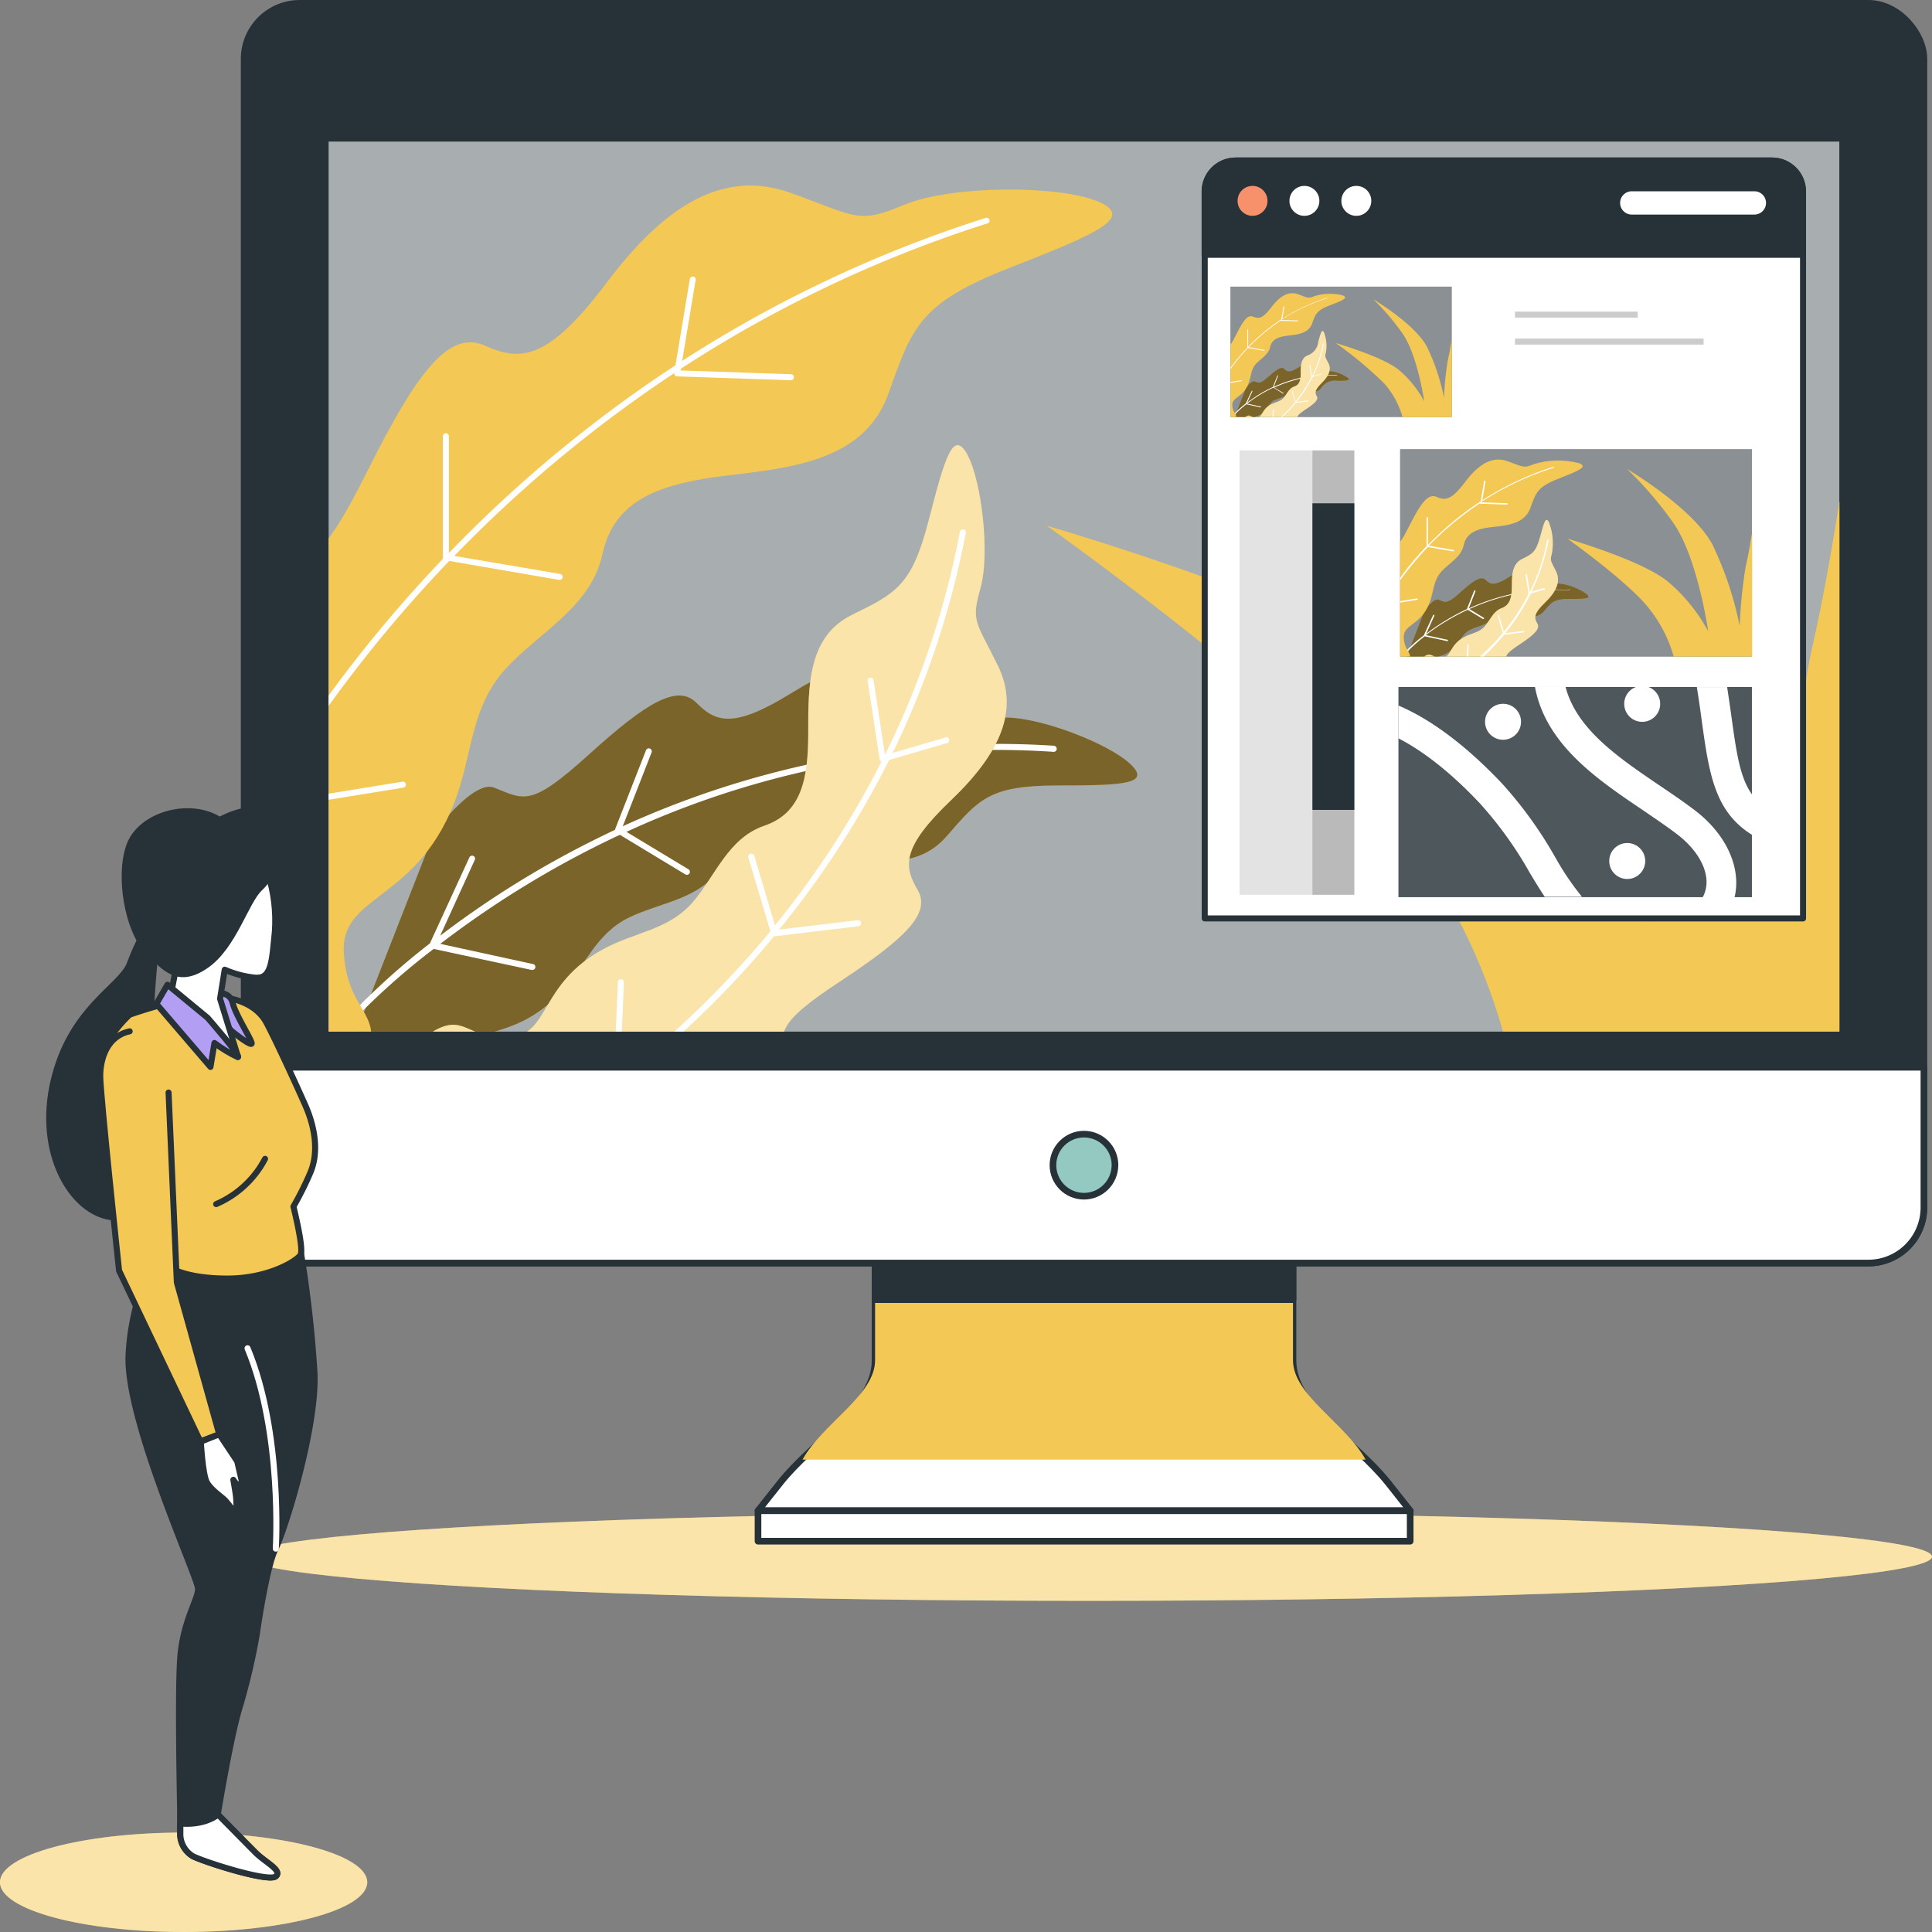 <svg xmlns="http://www.w3.org/2000/svg" width="320" height="320"><rect width="100%" height="100%" fill="#808080" stroke="none"/><defs><clipPath id="clppth_1"><path d="M54.43 23.45h250.22v147.42H54.43z" class="cls-13"/></clipPath><clipPath id="clppth_2"><path d="M231.91 74.41h58.27v34.33h-58.27z" class="cls-13"/></clipPath><clipPath id="clppth_3"><path d="M203.81 47.48h36.63v21.58h-36.63z" class="cls-13"/></clipPath><style>.cls-1{fill:#b29ff4}.cls-1,.cls-6,.cls-2,.cls-3,.cls-4,.cls-5{stroke-linecap:round;stroke-linejoin:round;stroke:#263238}.cls-7,.cls-5{fill:#f4c854}.cls-8,.cls-9,.cls-10,.cls-2,.cls-3{fill:#fff}.cls-3,.cls-4{stroke-width:1.1px}.cls-6,.cls-11,.cls-4{fill:#263238}.cls-9,.cls-10,.cls-12{isolation:isolate}.cls-13,.cls-14{fill:none}.cls-9{opacity:.46}.cls-14{stroke:#ccc;stroke-miterlimit:10}.cls-10,.cls-12{opacity:.5}</style></defs><g style="isolation:isolate"><ellipse cx="180.36" cy="257.83" class="cls-7" rx="139.64" ry="7.32"/><ellipse cx="180.36" cy="257.83" class="cls-10" rx="139.64" ry="7.32"/><path d="M214.16 225.31v-23.5h-69.22v23.5c0 7.67-10.04 13.11-15.75 20.32l-3.64 4.6h108.03l-3.64-4.6c-5.74-7.21-15.78-12.65-15.78-20.32" class="cls-3"/><path d="M132.92 241.76h93.27c-3.33-6.01-12.03-10.67-12.03-16.45v-23.5h-69.22v23.5c0 5.78-8.7 10.44-12.02 16.45" style="fill:#f4c854;isolation:isolate;mix-blend-mode:multiply"/><path d="M144.94 205.33h69.22v9.93h-69.22z" class="cls-4"/><rect width="278.22" height="208.66" x="40.44" y=".55" class="cls-4" rx="9.21" ry="9.21"/><path d="M40.44 176.77h278.22v23.22c0 5.09-4.12 9.21-9.21 9.21H49.62c-5.09 0-9.21-4.12-9.21-9.21h0v-23.22z" class="cls-3"/><path d="M54.43 23.45h250.22v147.42H54.43z" class="cls-4"/><path d="M54.43 23.45h250.22v147.42H54.43z" style="fill:#fff;isolation:isolate;opacity:.6"/><path d="M184.68 193c0-2.84-2.29-5.14-5.13-5.15-2.84 0-5.14 2.29-5.15 5.13 0 2.84 2.29 5.14 5.13 5.15h0c2.83 0 5.13-2.29 5.14-5.13Z" style="stroke-linecap:round;stroke-linejoin:round;stroke:#263238;fill:#93c9c1;stroke-width:1.1px"/><path d="M125.55 250.23h108.02v5.04H125.55z" class="cls-3"/><g style="clip-path:url(#clppth_1)"><path d="M187.16 126.49c-3.55-3.32-14.88-7.76-20.83-7.64s-5.54-.7-11.71-6.03-13.95-3.97-23.55 1.98-12.54 4.8-15.68 1.64-8.14-.27-17.85 8.53-10.67 7.47-15.7 5.48c-2.41-.94-6.38 2.98-9.85 7.24l-19.06 48.77 13.3 5.19c2.55-.91 5.28-2.22 6.83-3.97 3.49-3.97-.29-5.44 1.76-11.9s9.71-2.51 18.03-11.38c4.12-4.39 5.76-9.71 11.32-12.42 5.22-2.55 11.72-2.98 15.2-8.27s9.26-5.11 16.75-3.15 15.38 4.08 20.71-2.09 7.14-8.36 18.31-8.37c11.17 0 15.58-.26 12.03-3.61Z" class="cls-7"/><path d="M187.16 126.49c-3.55-3.32-14.88-7.76-20.83-7.64s-5.54-.7-11.71-6.03-13.95-3.97-23.55 1.98-12.54 4.8-15.68 1.64-8.14-.27-17.85 8.53-10.67 7.47-15.7 5.48c-2.41-.94-6.38 2.98-9.85 7.24l-19.06 48.77 13.3 5.19c2.55-.91 5.28-2.22 6.83-3.97 3.49-3.97-.29-5.44 1.76-11.9s9.71-2.51 18.03-11.38c4.12-4.39 5.76-9.71 11.32-12.42 5.22-2.55 11.72-2.98 15.2-8.27s9.26-5.11 16.75-3.15 15.38 4.08 20.71-2.09 7.14-8.36 18.31-8.37c11.17 0 15.58-.26 12.03-3.61Z" class="cls-12"/><path d="M174.59 123.52c-12.82-.83-25.7.03-38.3 2.56l4.67-7.82c.14-.24.06-.54-.18-.68a.48.48 0 0 0-.67.18l-5.14 8.61a153 153 0 0 0-31.82 10.48l4.76-12.19c.12-.25.01-.54-.24-.66s-.54-.01-.66.24c-.01.02-.02.05-.03.07l-5.1 13.04v.09c-4.96 2.34-9.5 4.76-13.47 7.11-5.37 3.17-10.54 6.65-15.5 10.43l5.75-12.6a.495.495 0 0 0-.89-.42l-6.57 14.3c-5.06 3.91-9.79 8.22-14.16 12.89-.19.2-.19.51 0 .7a.523.523 0 0 0 .71-.04c4.34-4.59 9.05-8.82 14.08-12.64l16.24 3.49h.1c.24 0 .44-.17.49-.4.06-.26-.1-.52-.36-.58h-.01l-15.37-3.35c9.24-7.07 19.21-13.13 29.75-18.06l10.85 6.56a.5.5 0 0 0 .68-.17.5.5 0 0 0-.17-.68l-10.27-6.2c9.81-4.52 20.09-7.96 30.64-10.27v.11c.04.13.14.24.27.3l12.04 5.19c.06.03.13.05.2.05.27.05.54-.12.6-.4a.517.517 0 0 0-.4-.6l-11.47-4.96a144.7 144.7 0 0 1 38.89-2.67.502.502 0 0 0 .06-1Z" class="cls-8"/><path d="M160.24 75.35c2.33 4.27 3.77 16.38 2.16 22.04s-.7 5.54 2.89 12.89.36 14.51-7.81 22.3-7.8 10.91-5.52 14.77-1.79 7.93-12.76 15.16c-10.98 7.23-9.92 8.45-9.27 13.88.3 2.57-4.44 5.42-9.48 7.72l-51.99 6.17-1.69-14.17c1.53-2.24 3.48-4.55 5.59-5.62 4.72-2.38 5.2 1.67 11.98 1.31s4.88-8.77 15.56-14.58c5.29-2.89 10.84-3.14 14.88-7.83 3.77-4.41 5.86-10.59 11.82-12.62 6.12-2.09 7.28-7.69 7.27-15.42s-.07-15.92 7.24-19.51 9.92-4.82 12.7-15.62 4.12-15.13 6.45-10.86Z" class="cls-7"/><path d="M160.24 75.35c2.33 4.27 3.77 16.38 2.16 22.04s-.7 5.54 2.89 12.89.36 14.51-7.81 22.3-7.8 10.91-5.52 14.77-1.79 7.93-12.76 15.16c-10.98 7.23-9.92 8.45-9.27 13.88.3 2.57-4.44 5.42-9.48 7.72l-51.99 6.17-1.69-14.17c1.53-2.24 3.48-4.55 5.59-5.62 4.72-2.38 5.2 1.67 11.98 1.31s4.88-8.77 15.56-14.58c5.29-2.89 10.84-3.14 14.88-7.83 3.77-4.41 5.86-10.59 11.82-12.62 6.12-2.09 7.28-7.69 7.27-15.42s-.07-15.92 7.24-19.51 9.92-4.82 12.7-15.62 4.12-15.13 6.45-10.86Z" class="cls-10"/><path d="m156.61 122.15-8.75 2.55c5.62-11.56 9.69-23.8 12.11-36.42a.507.507 0 0 0-.39-.59.523.523 0 0 0-.59.4 144.2 144.2 0 0 1-12.41 36.92l-1.89-12.35a.504.504 0 0 0-.57-.41c-.27.04-.45.29-.41.55v.01l1.98 12.95c.02.14.1.27.22.35h.1a150.6 150.6 0 0 1-17.65 27.15l-3.42-11.5c-.08-.27-.36-.43-.63-.36s-.43.36-.36.63l3.65 12.22a162 162 0 0 1-24.93 24.21l.67-15.76c.01-.27-.2-.5-.48-.52a.53.53 0 0 0-.52.48l-.71 16.59c-4.98 3.91-10.28 7.4-15.83 10.45-.24.12-.34.42-.22.66a.52.52 0 0 0 .68.22 119 119 0 0 0 16-10.55l15.51-2.75c.27-.05.46-.31.41-.58a.506.506 0 0 0-.58-.41l-13.66 2.42c4.9-3.85 9.58-7.98 14-12.37 3.27-3.26 6.75-7.01 10.26-11.26h.09l13.88-1.66c.27-.03.47-.28.44-.56s-.28-.47-.56-.44l-13 1.54c7.09-8.67 13.2-18.09 18.23-28.09l9.62-2.8c.23-.09.35-.34.3-.58a.495.495 0 0 0-.57-.39h-.04Z" class="cls-8"/><path d="M181.59 33.27c-6.5-2.6-24.02-2.6-31.81.65s-7.78 1.98-18.84-1.98-20.77 1.98-30.5 14.93C90.7 59.82 86.16 59.85 80.32 57.25s-11.04 3.9-19.47 20.77S50.46 93.6 42.67 93.6c-3.72 0-6.99 7.25-9.4 14.88v75.23h20.51c2.98-2.55 5.95-5.73 7.07-8.93 2.59-7.14-3.25-7.14-3.9-16.86s11.68-8.44 18.18-24.66c3.2-8.03 2.64-16.01 8.66-22.53 5.64-6.14 14.1-10.16 16.01-19.02 1.98-9.08 9.74-11.67 20.77-12.97s22.72-2.6 26.62-13.64 5.19-14.93 20.12-20.77 20.79-8.43 14.3-11.07Z" class="cls-7"/><path d="M163.89 36.41a.5.5 0 0 0-.62-.32 210.4 210.4 0 0 0-50.28 23.68l2.23-13.4a.48.48 0 0 0-.37-.56h-.03a.48.48 0 0 0-.56.39v.01l-2.38 14.29a218.8 218.8 0 0 0-37.53 31.09V72.25c0-.27-.22-.49-.5-.5-.27 0-.5.22-.5.5v20.12a.7.7 0 0 0 0 .2 224 224 0 0 0-14.38 16.62A231 231 0 0 0 43.25 132l1.19-20.75c0-.27-.2-.5-.47-.53-.27 0-.5.2-.53.47l-1.27 22.62c-4.75 7.86-8.87 16.08-12.31 24.59-.09.26.04.54.3.63h.17c.21 0 .4-.13.47-.33 3.41-8.44 7.49-16.6 12.21-24.39l23.8-3.85c.27-.05.45-.31.41-.58a.484.484 0 0 0-.55-.41h-.01l-22.94 3.72c4.88-8.16 10.27-16 16.12-23.48 4.15-5.3 8.99-10.98 14.57-16.8l18.2 3.14h.09c.24 0 .45-.17.49-.41a.52.52 0 0 0-.41-.58l-17.53-2.98a218.7 218.7 0 0 1 36.43-30.28c-.01.13.02.26.11.36.09.11.22.17.37.18l18.84.64c.27 0 .5-.22.5-.5s-.22-.5-.5-.5l-18.26-.62.05-.3a209.3 209.3 0 0 1 50.79-24.07c.26-.09.4-.38.31-.64Z" class="cls-8"/><path d="M304.66 83.05c-.92 5.9-2.6 15.87-4.48 24.06-2.86 12.4-4.28 41.95-4.28 41.95s-5.72-30.99-19.07-57.21-61.02-54.34-61.02-54.34 14.78 13.35 32.41 37.68 25.27 77.71 25.27 77.71-10.01-20.04-28.6-35.32-71.51-30.5-71.51-30.5 37.68 26.7 54.82 45.77a97.1 97.1 0 0 1 20.73 38.01h55.74V83.07Z" class="cls-7"/></g><path d="M231.91 112.76h58.27v34.33h-58.27z" class="cls-9"/><circle cx="237.54" cy="139.63" r="2.98" class="cls-8"/><path d="M204.66 26.59h88.85c2.83 0 5.13 2.3 5.13 5.13h0v120.4h-99.1V31.72c0-2.83 2.3-5.13 5.13-5.13Z" class="cls-2"/><path d="M250.93 52.12h20.33M250.93 56.58h31.24" class="cls-14"/><path d="M205.31 74.6h19.01v73.6h-19.01z" style="isolation:isolate;opacity:.11"/><path d="M217.38 74.6h6.94v73.6h-6.94z" style="isolation:isolate;opacity:.18"/><path d="M217.38 83.36h6.94v50.78h-6.94z" class="cls-11"/><path d="M293.5 26.59h-88.85c-2.83 0-5.12 2.28-5.13 5.11v10.5h99.1V31.72c0-2.83-2.28-5.12-5.11-5.13h-.02Z" class="cls-6"/><circle cx="207.46" cy="33.27" r="2.98" style="stroke-linecap:round;stroke-linejoin:round;stroke:#263238;fill:#f6916c"/><circle cx="216.05" cy="33.27" r="2.98" class="cls-2"/><circle cx="224.65" cy="33.27" r="2.98" class="cls-2"/><path d="M290.56 36.04h-20.29c-1.34 0-2.43-1.09-2.43-2.43h0c0-1.34 1.09-2.43 2.43-2.43h20.31c1.34 0 2.43 1.09 2.43 2.43h0c0 1.34-1.09 2.43-2.43 2.43z" class="cls-2"/><path d="M231.91 74.41h58.27v34.33h-58.27z" class="cls-11"/><path d="M231.91 74.41h58.27v34.33h-58.27z" class="cls-9"/><g style="clip-path:url(#clppth_2)"><path d="M262.82 98.41a9.74 9.74 0 0 0-4.84-1.78c-1.37 0-1.3-.17-2.73-1.41s-3.25-.93-5.49.46-2.92 1.12-3.65.39-1.89-.07-4.17 1.98-2.48 1.74-3.66 1.28c-.56-.22-1.48.68-2.29 1.69l-4.4 11.35 3.1 1.21c.59-.18 1.14-.5 1.59-.93.81-.92-.07-1.27.41-2.78s2.26-.59 4.2-2.65c.99-.99 1.34-2.26 2.63-2.9s2.74-.7 3.54-1.92 2.16-1.19 3.91-.73 3.58.99 4.82-.49 1.67-1.98 4.26-1.98 3.59-.02 2.77-.79" class="cls-7"/><path d="M262.82 98.41a9.74 9.74 0 0 0-4.84-1.78c-1.37 0-1.3-.17-2.73-1.41s-3.25-.93-5.49.46-2.92 1.12-3.65.39-1.89-.07-4.17 1.98-2.48 1.74-3.66 1.28c-.56-.22-1.48.68-2.29 1.69l-4.4 11.35 3.1 1.21c.59-.18 1.14-.5 1.59-.93.81-.92-.07-1.27.41-2.78s2.26-.59 4.2-2.65c.99-.99 1.34-2.26 2.63-2.9s2.74-.7 3.54-1.92 2.16-1.19 3.91-.73 3.58.99 4.82-.49 1.67-1.98 4.26-1.98 3.59-.02 2.77-.79" class="cls-12"/><path d="M259.88 97.73c-2.99-.2-5.99 0-8.93.6l1.09-1.82s.04-.11 0-.16a.12.12 0 0 0-.16 0l-1.2 1.98c-2.55.54-5.04 1.36-7.41 2.45l1.11-2.85c.02-.06-.01-.13-.07-.15s-.13.01-.15.07l-1.19 3.03c-1.16.55-2.21 1.11-3.13 1.66-1.25.74-2.46 1.55-3.61 2.43l1.34-2.98c.03-.05 0-.12-.05-.15-.06-.03-.13 0-.16.06l-1.53 3.33c-1.18.9-2.29 1.89-3.3 2.98-.04.03-.05.1-.02.14l.02.02h.07q.045.015.09 0c1.01-1.08 2.11-2.08 3.28-2.98l3.78.81c.06-.02.1-.09.08-.15a.11.11 0 0 0-.08-.08l-3.59-.77c2.15-1.65 4.48-3.06 6.94-4.2l2.52 1.53h.06s.08-.02.1-.05c.04-.04.05-.11 0-.15l-2.39-1.45c2.29-1.05 4.69-1.85 7.15-2.39s.04.06.07.08l2.81 1.2s.09-.02.11-.07c.02-.06 0-.12-.06-.15l-2.68-1.15c2.98-.62 6.02-.83 9.05-.63.06-.02.1-.09.08-.15a.11.11 0 0 0-.08-.08l.03.2Z" class="cls-8"/><path d="M256.54 86.5c.64 1.63.81 3.4.51 5.13-.37 1.32-.16 1.29.67 2.98s.08 3.38-1.82 5.2-1.81 2.55-1.28 3.43-.42 1.85-2.98 3.53-2.31 1.98-2.16 3.22c.07.6-.99 1.27-2.2 1.79l-12.11 1.44-.4-3.3c.33-.53.78-.97 1.31-1.3 1.09-.56 1.21.39 2.79.3s1.13-2.04 3.62-3.39c1.23-.67 2.53-.73 3.46-1.82s1.37-2.47 2.76-2.98 1.7-1.79 1.7-3.59 0-3.71 1.69-4.55 2.3-1.12 2.98-3.63.94-3.45 1.48-2.45Z" class="cls-7"/><path d="M256.54 86.5c.64 1.63.81 3.4.51 5.13-.37 1.32-.16 1.29.67 2.98s.08 3.38-1.82 5.2-1.81 2.55-1.28 3.43-.42 1.85-2.98 3.53-2.31 1.98-2.16 3.22c.07.6-.99 1.27-2.2 1.79l-12.11 1.44-.4-3.3c.33-.53.78-.97 1.31-1.3 1.09-.56 1.21.39 2.79.3s1.13-2.04 3.62-3.39c1.23-.67 2.53-.73 3.46-1.82s1.37-2.47 2.76-2.98 1.7-1.79 1.7-3.59 0-3.71 1.69-4.55 2.3-1.12 2.98-3.63.94-3.45 1.48-2.45Z" class="cls-10"/><path d="m255.7 97.4-2.03.59c1.31-2.69 2.26-5.54 2.82-8.48a.113.113 0 0 0-.09-.13c-.06 0-.12.03-.14.09-.57 2.98-1.54 5.88-2.89 8.6l-.45-2.88c0-.06-.06-.11-.12-.1h-.01c-.06 0-.11.07-.1.14s.47 2.98.47 2.98c.01.03.03.06.05.08a35 35 0 0 1-4.12 6.33l-.79-2.68c-.02-.06-.09-.1-.15-.08a.1.1 0 0 0-.08.13l.84 2.84a37.8 37.8 0 0 1-5.81 5.64l.16-3.67c0-.06-.05-.11-.11-.12-.06 0-.11.04-.12.1v.01l-.17 3.87c-1.16.91-2.39 1.72-3.68 2.43-.05.03-.07.1-.05.16.02.04.06.06.11.06h.05c1.3-.71 2.55-1.53 3.72-2.45l3.61-.64c.06 0 .11-.06.1-.12v-.01c0-.06-.06-.1-.12-.09h-.02l-3.09.63c1.14-.89 2.23-1.85 3.26-2.88.75-.76 1.57-1.64 2.39-2.62l3.23-.39c.06 0 .11-.06.1-.12v-.01c0-.06-.06-.1-.12-.1l-3.03.36c1.65-2.02 3.07-4.22 4.23-6.56l2.24-.65c.06-.02.09-.08.08-.14a.11.11 0 0 0-.09-.14c-.03 0-.06 0-.09.01Z" class="cls-8"/><path d="M261.52 76.71c-2.44-.63-5-.58-7.41.15-1.81.75-1.81.46-4.38-.46s-4.84.46-7.1 3.48-3.33 3.02-4.69 2.42-2.57.9-4.53 4.83-2.42 3.63-4.23 3.63c-.86 0-1.63 1.69-2.19 3.45v17.52h4.78c.71-.55 1.27-1.27 1.65-2.08.6-1.66-.75-1.66-.91-3.97s2.73-1.98 4.23-5.74c.75-1.87.61-3.73 1.98-5.25s3.29-2.37 3.73-4.43 2.27-2.72 4.84-2.98 5.29-.6 6.2-3.17 1.21-3.48 4.68-4.84 4.87-1.96 3.36-2.57Z" class="cls-7"/><path d="M257.37 77.42c-.02-.06-.09-.09-.15-.07a48.5 48.5 0 0 0-11.7 5.51l.52-3.12a.113.113 0 0 0-.09-.13c-.06-.01-.13.03-.14.1l-.56 3.32c-3.17 2.08-6.1 4.51-8.74 7.24v-4.5c0-.06-.05-.11-.11-.11s-.11.04-.12.1v4.7a53 53 0 0 0-3.35 3.87 54 54 0 0 0-3.63 5.38l.28-4.84c0-.06-.04-.11-.1-.12h-.01c-.06 0-.11.05-.12.11l-.3 5.28a40 40 0 0 0-2.87 5.72c-.02.06 0 .12.06.14h.01s.09-.03.1-.08c.8-1.96 1.75-3.86 2.85-5.67l5.53-.9c.06-.01.11-.07.1-.13 0-.06-.07-.11-.14-.1l-5.34.87c1.14-1.9 2.39-3.73 3.75-5.47.99-1.23 2.09-2.56 3.39-3.91l4.24.72c.05 0 .1-.04.11-.1 0-.06-.03-.12-.09-.14l-4.09-.7c2.56-2.65 5.41-5.01 8.48-7.04v.08h.08l4.38.15c.06 0 .11-.05.12-.11 0-.07-.05-.12-.12-.12l-4.24-.15v-.07c3.67-2.39 7.65-4.28 11.82-5.6.05.04.12.02.15-.02.02-.03.03-.06.02-.09Z" class="cls-8"/><path d="M290.18 88.29c-.22 1.37-.6 3.7-1.05 5.59-.52 3.23-.85 6.5-.99 9.77-.92-4.61-2.42-9.08-4.44-13.32-3.11-6.1-14.21-12.65-14.21-12.65 2.79 2.68 5.31 5.61 7.55 8.77 4.11 5.66 5.89 18.1 5.89 18.1a28.6 28.6 0 0 0-6.66-8.21c-4.33-3.56-16.65-7.11-16.65-7.11s8.77 6.22 12.76 10.66c2.26 2.55 3.91 5.58 4.84 8.86h12.98V88.3Z" class="cls-7"/></g><path d="M203.81 47.48h36.63v21.58h-36.63z" class="cls-11"/><path d="M203.81 47.48h36.63v21.58h-36.63z" class="cls-9"/><g style="clip-path:url(#clppth_3)"><path d="M223.24 62.58a6 6 0 0 0-3.04-1.12c-.85 0-.81-.1-1.72-.88s-2.04-.59-3.44.29-1.84.7-2.3.24-1.19 0-2.62 1.25-1.56 1.09-2.3.8c-.36-.14-.93.43-1.44 1.06l-2.8 7.14 1.98.76c.37-.12.71-.32.99-.59.51-.59-.05-.8.25-1.75s1.43-.38 2.65-1.68c.6-.63.84-1.42 1.66-1.81s1.72-.44 2.22-1.21 1.36-.74 2.45-.46 2.25.6 3.03-.31c.56-.91 1.62-1.4 2.68-1.23 1.62 0 2.26-.07 1.75-.52Z" class="cls-7"/><path d="M223.24 62.58a6 6 0 0 0-3.04-1.12c-.85 0-.81-.1-1.72-.88s-2.04-.59-3.44.29-1.84.7-2.3.24-1.19 0-2.62 1.25-1.56 1.09-2.3.8c-.36-.14-.93.43-1.44 1.06l-2.8 7.14 1.98.76c.37-.12.71-.32.99-.59.51-.59-.05-.8.25-1.75s1.43-.38 2.65-1.68c.6-.63.84-1.42 1.66-1.81s1.72-.44 2.22-1.21 1.36-.74 2.45-.46 2.25.6 3.03-.31c.56-.91 1.62-1.4 2.68-1.23 1.62 0 2.26-.07 1.75-.52Z" class="cls-12"/><path d="M221.41 62.14c-1.88-.13-3.77 0-5.61.37l.68-1.14s.03-.07 0-.1a.09.09 0 0 0-.1 0l-.74 1.26c-1.6.34-3.17.86-4.66 1.54l.69-1.79s.03-.06 0-.08c-.03-.03-.07-.03-.1 0l-.74 1.91c-.68.31-1.34.66-1.98 1.04-.79.47-1.54.98-2.27 1.53l.85-1.84s.02-.07 0-.1c-.03-.03-.07-.03-.1 0l-.99 2.09c-.74.57-1.43 1.2-2.07 1.87-.03.03-.03.08 0 .11h.11c.64-.67 1.33-1.29 2.06-1.85l2.37.52s.06-.03.07-.06c0 0 0-.07-.06-.08l-2.25-.49a23.3 23.3 0 0 1 4.35-2.65l1.59.99s.04.01.06 0a.09.09 0 0 0 0-.1l-1.51-.9c1.44-.66 2.95-1.16 4.5-1.51l1.76.76s.05.01.07 0c.03-.03.03-.07 0-.1l-1.68-.72c1.87-.39 3.79-.52 5.69-.4 0 0 .07 0 .07-.07-.02-.01-.04-.02-.06 0Z" class="cls-8"/><path d="M219.3 55.09c.39 1.03.5 2.14.32 3.22-.24.82-.11.81.42 1.88s0 2.12-1.14 3.26-1.14 1.6-.81 2.16-.26 1.16-1.86 2.22-1.46 1.23-1.36 1.98c0 .38-.65.79-1.39 1.13l-7.62.9-.24-2.07c.2-.34.48-.62.81-.82.69-.35.76.24 1.76.19s.71-1.28 2.28-2.13c.77-.43 1.59-.47 2.17-1.15s.86-1.55 1.74-1.84 1.06-1.13 1.06-2.26 0-2.33 1.06-2.86a2.66 2.66 0 0 0 1.85-2.28c.42-1.54.6-2.17.95-1.54Z" class="cls-7"/><path d="M219.3 55.09c.39 1.03.5 2.14.32 3.22-.24.82-.11.81.42 1.88s0 2.12-1.14 3.26-1.14 1.6-.81 2.16-.26 1.16-1.86 2.22-1.46 1.23-1.36 1.98c0 .38-.65.79-1.39 1.13l-7.62.9-.24-2.07c.2-.34.48-.62.81-.82.69-.35.76.24 1.76.19s.71-1.28 2.28-2.13c.77-.43 1.59-.47 2.17-1.15s.86-1.55 1.74-1.84 1.06-1.13 1.06-2.26 0-2.33 1.06-2.86a2.66 2.66 0 0 0 1.85-2.28c.42-1.54.6-2.17.95-1.54Z" class="cls-10"/><path d="m218.77 61.93-1.28.38c.82-1.69 1.42-3.49 1.78-5.34 0 0 0-.07-.06-.08-.04 0-.08.02-.09.06-.36 1.87-.97 3.69-1.81 5.4l-.28-1.81s0-.06-.08-.06c-.04 0-.07.05-.06.09l.29 1.89v.05c-.72 1.41-1.59 2.74-2.59 3.97l-.5-1.69s-.06-.06-.1-.05c0 0-.06.06 0 .09l.53 1.79c-1.09 1.31-2.32 2.5-3.66 3.55l.1-2.31s-.03-.07-.07-.07-.07.03-.07.07l-.11 2.42c-.73.58-1.5 1.09-2.31 1.54a.09.09 0 0 0 0 .1c.02.01.05.01.07 0 .82-.45 1.6-.97 2.34-1.54l2.27-.41s.06-.04.06-.08-.05-.07-.09-.06l-1.98.35q1.08-.84 2.04-1.8c.49-.48.99-.99 1.51-1.65l2.04-.25s.06 0 .06-.08c0-.03-.02-.06-.06-.06h-.02l-1.9.23a22.4 22.4 0 0 0 2.66-4.13l1.41-.42s.07-.03.07-.07-.03-.07-.07-.07l-.03.04Z" class="cls-8"/><path d="M222.43 48.93a8.7 8.7 0 0 0-4.66.1c-1.14.47-1.14.28-2.76-.29s-3.03.29-4.46 2.18-2.09 1.9-2.98 1.53-1.62.57-2.85 3.03-1.53 2.28-2.67 2.28c-.55 0-.99 1.06-1.38 2.17v11.02h2.98c.44-.35.8-.8 1.04-1.31.38-1.05-.48-1.05-.58-2.47s1.72-1.24 2.66-3.61c.48-1.18.39-2.35 1.27-3.3s2.06-1.49 2.34-2.79 1.43-1.71 3.04-1.89 3.32-.39 3.9-1.98.76-2.19 2.98-3.04 3.07-1.25 2.12-1.63Z" class="cls-7"/><path d="M219.83 49.39s-.05-.06-.08-.05c-2.6.82-5.07 1.99-7.36 3.47l.33-1.98s-.02-.08-.06-.09c0 0-.08 0-.08.06l-.36 2.09a32.4 32.4 0 0 0-5.49 4.55v-2.83s-.03-.07-.07-.07-.07.03-.07.07v2.98c-.81.84-1.51 1.67-2.11 2.43a35 35 0 0 0-2.3 3.34l.18-3.04s-.03-.07-.07-.07-.06 0-.08.04v.02l-.19 3.32q-1.05 1.725-1.8 3.6c-.01.04 0 .08.04.09s.06-.02.07-.05c.5-1.23 1.1-2.43 1.79-3.57l3.48-.57s.07 0 .06-.08c0-.04-.04-.07-.08-.07l-3.36.55c.71-1.19 1.5-2.34 2.36-3.43.6-.77 1.32-1.61 2.13-2.46l2.67.46s.07 0 .07-.06c.01-.03 0-.06-.04-.08h-.02l-2.57-.45c1.62-1.66 3.4-3.15 5.34-4.43v.05h.05l2.76.1s.07-.04.08-.08c0-.04-.03-.07-.07-.07l-2.68-.09v-.05c2.31-1.51 4.81-2.69 7.44-3.52.02.03.05.04.08.02.02-.01.03-.03.03-.05Z" class="cls-8"/><path d="M240.45 56.21c-.14.86-.39 2.33-.66 3.52-.33 2.04-.54 4.09-.62 6.15-.57-2.9-1.51-5.71-2.79-8.38-1.98-3.84-8.93-7.93-8.93-7.93 1.75 1.68 3.34 3.53 4.74 5.51 2.59 3.56 3.7 11.37 3.7 11.37a18 18 0 0 0-4.18-5.17c-2.72-2.23-10.47-4.46-10.47-4.46 2.86 2.01 5.54 4.25 8.03 6.69 1.42 1.61 2.45 3.51 3.03 5.57h8.16V56.2Z" class="cls-7"/></g><path d="M231.63 113.79h58.54v34.81h-58.54z" class="cls-11"/><path d="M231.63 113.79h58.54v34.81h-58.54z" style="fill:#fff;isolation:isolate;opacity:.18"/><path d="M280.69 134.19c-1.85-1.41-3.89-2.79-5.86-4.12-6.75-4.58-13.7-9.29-15.52-16.28h-5.07c1.78 9.49 10.23 15.25 17.85 20.38 1.98 1.36 3.89 2.64 5.64 3.97 3.78 2.87 5.61 6.59 4.69 9.52-.1.35-.24.68-.43.99h5.3c1.18-4.88-1.34-10.47-6.6-14.46M257.64 142.07a68 68 0 0 0-8.88-12.32c-7.49-7.93-13.57-11.4-17.14-12.89v5.43c3.1 1.59 7.79 4.7 13.53 10.81 3.16 3.51 5.92 7.35 8.23 11.47.83 1.38 1.64 2.72 2.48 3.97h6.17a44.4 44.4 0 0 1-4.39-6.48ZM290.18 131.58c-1.98-2.78-2.56-6.8-3.4-12.89-.21-1.51-.45-3.14-.71-4.89h-5.02c.32 1.98.59 3.87.81 5.56 1.21 8.69 2.09 15.03 8.32 18.91z" class="cls-8"/><circle cx="272" cy="116.58" r="2.98" class="cls-8"/><circle cx="269.52" cy="142.61" r="2.98" class="cls-8"/><circle cx="248.95" cy="119.55" r="2.98" class="cls-8"/><path d="M60.83 311.76c0 4.55-13.62 8.24-30.42 8.24s-30.42-3.69-30.42-8.24 13.62-8.23 30.42-8.23 30.42 3.69 30.42 8.23" class="cls-7"/><path d="M60.83 311.76c0 4.55-13.62 8.24-30.42 8.24s-30.42-3.69-30.42-8.24 13.62-8.23 30.42-8.23 30.42 3.69 30.42 8.23" class="cls-10"/><path d="M25.58 159.29s-.99 10.54-.78 17.37 1.37 24.99-5.46 24.99S6.06 191.73 8.8 179.4s11.13-15.82 12.68-19.71a40 40 0 0 1 1.98-4.49s1.34-2.74 2.12 4.1ZM49.78 207.12c1.12 6.72 1.89 13.5 2.31 20.3.39 8.98-4.88 25.96-6.45 29.09s-3.12 14.25-3.12 14.25c-.69 3.95-1.6 7.86-2.73 11.71-1.57 4.88-3.72 18.07-3.72 18.07s4.69 4.77 6.26 6.34 4.48 2.93 3.31 3.9-11.13-2.14-13.67-3.31a4.31 4.31 0 0 1-2.14-3.52v-4.48s-.4-18.36 0-24.6 2.98-9.92 2.98-11.71-12.1-28.1-11.51-38.84c.34-6.4 2.21-12.63 5.46-18.15 0 0 9.94 7.62 23.02.97Z" class="cls-6"/><path d="M21.47 168.07s7.62-2.73 12.5-2.98 8.59 1.37 10.15 4.29 4.88 10.15 6.44 13.67 2.35 7.8.78 11.32a53 53 0 0 1-2.74 5.47s1.77 7.02 1.18 8-5.28 3.93-12.11 3.93-10.54-1.76-11.9-3.71-8.39-20.47-9.57-26.13 1.76-10.54 5.27-13.86" class="cls-5"/><path d="m27.92 180.96 1.37 31.43 7.02 25.18-3.12 1.17-13.47-28.29s-3.12-29.28-3.12-32.21 1.17-6.64 4.88-7.42" class="cls-5"/><path d="M45.68 256.5s1.17-19.13-4.68-33.18" style="stroke-linecap:round;stroke-linejoin:round;fill:none;stroke:#fff"/><path d="m36.31 237.56 2.98 4.48.77 3.32s-.08.64-.55.55-.86-.81-.86-.81.46 2.6.46 2.98.21 1.83-.15 2.04-.99-.87-1.59-1.53-2.43-1.79-3.12-3.09-.99-6.72-.99-6.72l3.05-1.21Z" class="cls-2"/><path d="M43.9 191.94c-1.76 3.36-4.62 6-8.1 7.5" style="stroke-linecap:round;stroke-linejoin:round;stroke:#263238;fill:none"/><path d="M29.87 303.94v-1.91c4.19.36 6.24-1.48 6.24-1.48s4.69 4.77 6.26 6.34 4.48 2.93 3.31 3.9-11.13-2.14-13.67-3.31a4.32 4.32 0 0 1-2.14-3.53Z" class="cls-2"/><path d="M35.55 164.43s2.49-.33 2.98 1.67 2.98 5.82 3.15 6.65-3.32-1.98-3.32-1.98a10 10 0 0 1-2.81-6.34" class="cls-1"/><path d="m28.06 166.09.66-3.49.51-2.66.5-2.67s8.82-17.45 14.63-12.63c1 3.11 1.4 6.38 1.17 9.64-.5 4.83-.5 7.82-3.16 7.66-1.78-.16-3.51-.61-5.15-1.33l-.77 4.82 2.98 9.64-11.35-8.97Z" class="cls-2"/><path d="m27.74 163.1 6.64 5.48s5.82 6.65 4.96 6.49c-1.35-.64-2.63-1.42-3.82-2.32l-.66 3.97-8.96-10.45 1.83-3.16Z" class="cls-1"/><path d="M36.39 135.82s5.95-3.49 9.14-.33-.17 9.47-2.5 11.63-4.32 9.65-8.93 12.81-6.82.5-9.82-2.67-4.7-11.94-2.88-17.13 9.99-7.48 14.97-4.32Z" class="cls-6"/></g></svg>